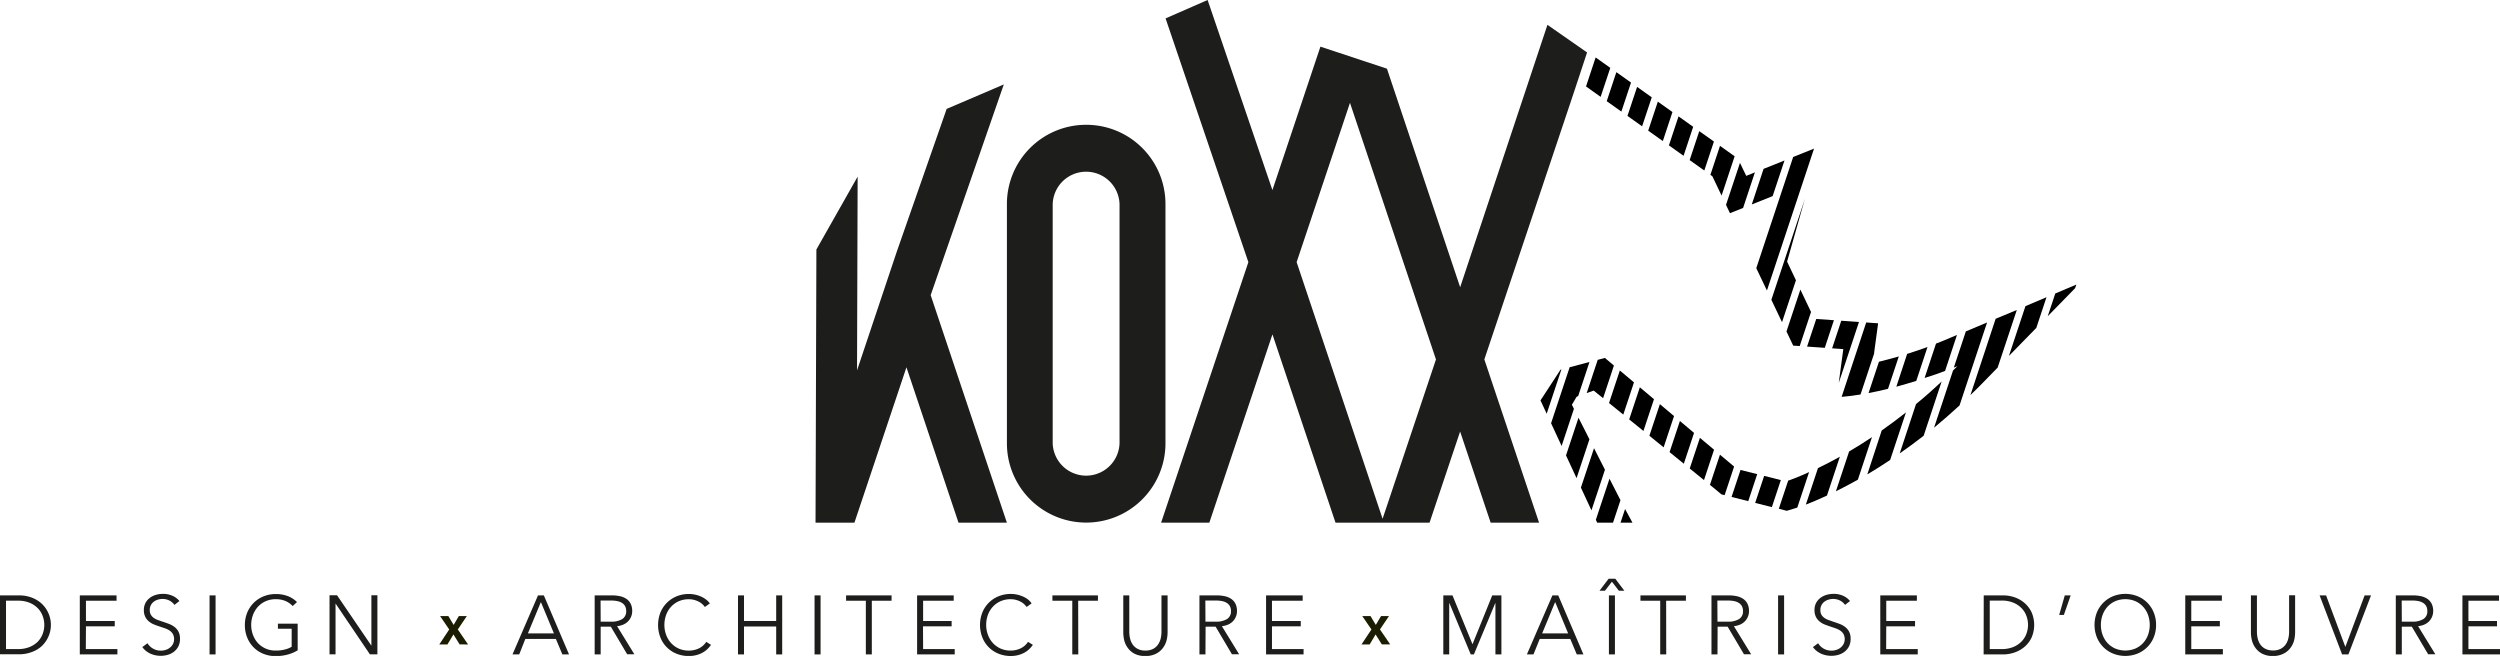 <svg xmlns="http://www.w3.org/2000/svg" id="Calque_1" data-name="Calque 1" viewBox="0 0 694.55 182.23"><defs><style>.cls-1{fill:#1d1d1b;}.cls-2{fill:#1c1d00;}</style></defs><title>LOGO KOXX</title><path class="cls-1" d="M73.62,372.15h5.45a9.73,9.73,0,0,1,3.07.51,8.53,8.53,0,0,1,2.78,1.54,7.88,7.88,0,0,1,2,2.57,8.07,8.07,0,0,1-2,9.73A8.53,8.53,0,0,1,82.14,388a9.73,9.73,0,0,1-3.07.51H73.62Zm1.67,14.92H78.6a8.44,8.44,0,0,0,3.24-.58A6.8,6.8,0,0,0,84.12,385a6.17,6.17,0,0,0,1.35-2.14,7.06,7.06,0,0,0,0-5,6.17,6.17,0,0,0-1.35-2.14,6.8,6.8,0,0,0-2.28-1.52,8.44,8.44,0,0,0-3.24-.58H75.29Z" transform="translate(-73.62 -206.74)"></path><path class="cls-1" d="M97.46,387.07h8.78v1.48H95.79v-16.4H106v1.48h-8.5v5.63h8v1.48h-8Z" transform="translate(-73.62 -206.74)"></path><path class="cls-1" d="M122.09,374.79a4.15,4.15,0,0,0-1.37-1.19,4.22,4.22,0,0,0-2-.46,4.36,4.36,0,0,0-1.22.19,3.39,3.39,0,0,0-1.14.57,2.78,2.78,0,0,0-1.13,2.33,2.51,2.51,0,0,0,.3,1.29,2.85,2.85,0,0,0,.79.87,4.48,4.48,0,0,0,1.13.59l1.33.47c.57.18,1.15.38,1.72.6a6.14,6.14,0,0,1,1.56.84,4.16,4.16,0,0,1,1.14,1.32,4.24,4.24,0,0,1,.43,2,4.51,4.51,0,0,1-.46,2.12,4.41,4.41,0,0,1-1.22,1.47,5.1,5.1,0,0,1-1.71.86,7.15,7.15,0,0,1-1.93.28,7.53,7.53,0,0,1-1.49-.15,6.82,6.82,0,0,1-1.41-.45,6.18,6.18,0,0,1-1.25-.77,5.39,5.39,0,0,1-1-1.06l1.44-1.07a4.28,4.28,0,0,0,3.75,2.06,4.05,4.05,0,0,0,1.27-.2,3.42,3.42,0,0,0,1.17-.6,3.27,3.27,0,0,0,.86-1,3.07,3.07,0,0,0,0-2.81,3,3,0,0,0-.89-.95,5.79,5.79,0,0,0-1.27-.63l-1.51-.51c-.54-.17-1.07-.37-1.6-.58a5.4,5.4,0,0,1-1.41-.85,3.85,3.85,0,0,1-1-1.28,4.12,4.12,0,0,1-.38-1.88,4.21,4.21,0,0,1,.47-2,4.33,4.33,0,0,1,1.24-1.41,5.18,5.18,0,0,1,1.69-.81,6.91,6.91,0,0,1,1.83-.26,6.35,6.35,0,0,1,2.85.59,5,5,0,0,1,1.79,1.4Z" transform="translate(-73.62 -206.74)"></path><path class="cls-1" d="M133.51,388.55h-1.67v-16.4h1.67Z" transform="translate(-73.62 -206.74)"></path><path class="cls-1" d="M154.93,375.11a6.08,6.08,0,0,0-2-1.4,6.93,6.93,0,0,0-2.71-.5,6.78,6.78,0,0,0-2.83.58,6.54,6.54,0,0,0-2.15,1.56,7.06,7.06,0,0,0-1.35,2.28,7.85,7.85,0,0,0-.48,2.73,7.76,7.76,0,0,0,.48,2.73,6.91,6.91,0,0,0,1.35,2.27,6.66,6.66,0,0,0,2.15,1.55,6.78,6.78,0,0,0,2.83.57,9.7,9.7,0,0,0,2.55-.3,6.38,6.38,0,0,0,1.88-.76v-5h-3.82V380h5.49v7.41a10.3,10.3,0,0,1-2.9,1.21,12.68,12.68,0,0,1-3.22.4,9,9,0,0,1-3.43-.65,8,8,0,0,1-2.71-1.8,8.31,8.31,0,0,1-1.77-2.72,9.21,9.21,0,0,1-.64-3.45,9,9,0,0,1,.65-3.45,8.2,8.2,0,0,1,4.51-4.52,8.79,8.79,0,0,1,3.39-.65,9.19,9.19,0,0,1,3.43.59,7.29,7.29,0,0,1,2.5,1.64Z" transform="translate(-73.62 -206.74)"></path><path class="cls-1" d="M176.8,386.12h0v-14h1.67v16.4h-2.09l-9.54-14.11h0v14.11h-1.67v-16.4h2.09Z" transform="translate(-73.62 -206.74)"></path><path class="cls-2" d="M201.32,385.77,199.59,383l-1.66,2.78h-2.27l2.76-4.16-2.53-3.72h2.29l1.47,2.45,1.44-2.45h2.22l-2.5,3.72,2.85,4.16Z" transform="translate(-73.62 -206.74)"></path><path class="cls-1" d="M217.87,388.55H216l7.09-16.4h1.62l7,16.4h-1.85l-1.81-4.31h-8.48Zm2.41-5.84h7.23L223.89,374Z" transform="translate(-73.62 -206.74)"></path><path class="cls-1" d="M240.5,388.55h-1.67v-16.4h4.82a10.55,10.55,0,0,1,2.24.23,5.31,5.31,0,0,1,1.78.75,3.59,3.59,0,0,1,1.17,1.36,4.47,4.47,0,0,1,.42,2,4.07,4.07,0,0,1-1.21,2.93,4.33,4.33,0,0,1-1.32.87,5.84,5.84,0,0,1-1.67.41l4.8,7.81h-2l-4.54-7.67H240.5Zm0-9.1h2.9a5.61,5.61,0,0,0,3.1-.73,2.46,2.46,0,0,0,1.09-2.19,2.86,2.86,0,0,0-.3-1.37,2.42,2.42,0,0,0-.84-.9,3.78,3.78,0,0,0-1.29-.51,8.06,8.06,0,0,0-1.69-.17h-3Z" transform="translate(-73.62 -206.74)"></path><path class="cls-1" d="M271.15,385.89a7.36,7.36,0,0,1-1,1.18,6.38,6.38,0,0,1-1.37,1,7.25,7.25,0,0,1-1.71.67A8.28,8.28,0,0,1,265,389a9,9,0,0,1-3.43-.65,8,8,0,0,1-4.48-4.52,9.55,9.55,0,0,1,0-6.9,8.2,8.2,0,0,1,4.51-4.52,8.79,8.79,0,0,1,3.39-.65,8.06,8.06,0,0,1,1.77.19,8.19,8.19,0,0,1,1.63.53,6.79,6.79,0,0,1,1.39.82,4.87,4.87,0,0,1,1.05,1.08l-1.39,1a4.06,4.06,0,0,0-.69-.79,4.65,4.65,0,0,0-1-.69,6.2,6.2,0,0,0-1.27-.49,5.68,5.68,0,0,0-1.47-.19,6.89,6.89,0,0,0-2.86.58,6.53,6.53,0,0,0-3.48,3.83,8.08,8.08,0,0,0-.47,2.73,7.85,7.85,0,0,0,.48,2.73,7,7,0,0,0,1.35,2.27,6.61,6.61,0,0,0,2.14,1.56,6.86,6.86,0,0,0,2.84.57,6.38,6.38,0,0,0,2.69-.58,5,5,0,0,0,2.13-1.85Z" transform="translate(-73.62 -206.74)"></path><path class="cls-1" d="M278.65,372.15h1.67v7.11h8.94v-7.11h1.67v16.4h-1.67v-7.76h-8.94v7.76h-1.67Z" transform="translate(-73.62 -206.74)"></path><path class="cls-1" d="M301.59,388.55h-1.67v-16.4h1.67Z" transform="translate(-73.62 -206.74)"></path><path class="cls-1" d="M315.83,388.55h-1.66V373.63h-5.49v-1.48h12.64v1.48h-5.49Z" transform="translate(-73.62 -206.74)"></path><path class="cls-1" d="M330.08,387.07h8.78v1.48H328.41v-16.4h10.17v1.48h-8.5v5.63H338v1.48h-7.95Z" transform="translate(-73.62 -206.74)"></path><path class="cls-1" d="M360.57,385.89a7.36,7.36,0,0,1-1,1.18,6.38,6.38,0,0,1-1.37,1,7.61,7.61,0,0,1-1.71.67,8.28,8.28,0,0,1-2.05.25,9,9,0,0,1-3.43-.65,8,8,0,0,1-4.48-4.52,9.55,9.55,0,0,1,0-6.9,8.14,8.14,0,0,1,4.5-4.52,8.87,8.87,0,0,1,3.4-.65,8.06,8.06,0,0,1,1.77.19,8.41,8.41,0,0,1,1.63.53,6.79,6.79,0,0,1,1.39.82,4.87,4.87,0,0,1,1,1.08l-1.39,1a4.06,4.06,0,0,0-.69-.79,4.48,4.48,0,0,0-1-.69,5.9,5.9,0,0,0-1.26-.49,5.68,5.68,0,0,0-1.47-.19,6.89,6.89,0,0,0-2.86.58,6.5,6.5,0,0,0-2.14,1.56,6.75,6.75,0,0,0-1.35,2.27,8.07,8.07,0,0,0-.46,2.73,7.85,7.85,0,0,0,.48,2.73,6.84,6.84,0,0,0,1.35,2.27,6.61,6.61,0,0,0,2.14,1.56,6.83,6.83,0,0,0,2.84.57,6.38,6.38,0,0,0,2.69-.58,5,5,0,0,0,2.13-1.85Z" transform="translate(-73.62 -206.74)"></path><path class="cls-1" d="M373.19,388.55h-1.67V373.63H366v-1.48h12.65v1.48h-5.49Z" transform="translate(-73.62 -206.74)"></path><path class="cls-1" d="M391.82,389a6.44,6.44,0,0,1-3-.64,5.28,5.28,0,0,1-1.87-1.61,5.91,5.91,0,0,1-1-2.12,10,10,0,0,1-.26-2.17V372.15h1.67v10.1a7.73,7.73,0,0,0,.23,1.93,4.7,4.7,0,0,0,.75,1.67,3.88,3.88,0,0,0,1.38,1.18,4.48,4.48,0,0,0,2.11.45,4.54,4.54,0,0,0,2.11-.45,3.76,3.76,0,0,0,1.37-1.18,4.9,4.9,0,0,0,.76-1.67,8.22,8.22,0,0,0,.23-1.93v-10.1H398v10.28a9.47,9.47,0,0,1-.27,2.17,6.07,6.07,0,0,1-1,2.12,5.44,5.44,0,0,1-1.89,1.61A6.43,6.43,0,0,1,391.82,389Z" transform="translate(-73.62 -206.74)"></path><path class="cls-1" d="M408.52,388.55h-1.67v-16.4h4.82a10.55,10.55,0,0,1,2.24.23,5.31,5.31,0,0,1,1.78.75,3.59,3.59,0,0,1,1.17,1.36,4.47,4.47,0,0,1,.42,2,4.07,4.07,0,0,1-1.21,2.93,4.33,4.33,0,0,1-1.32.87,5.84,5.84,0,0,1-1.67.41l4.8,7.81h-2l-4.54-7.67h-2.78Zm0-9.1h2.9a5.61,5.61,0,0,0,3.1-.73,2.48,2.48,0,0,0,1.09-2.19,2.86,2.86,0,0,0-.3-1.37,2.42,2.42,0,0,0-.84-.9,3.78,3.78,0,0,0-1.29-.51,8.13,8.13,0,0,0-1.69-.17h-3Z" transform="translate(-73.62 -206.74)"></path><path class="cls-1" d="M427,387.07h8.78v1.48H425.36v-16.4h10.17v1.48H427v5.63H435v1.48H427Z" transform="translate(-73.62 -206.74)"></path><path class="cls-2" d="M457.52,385.77,455.79,383l-1.65,2.78h-2.27l2.76-4.16-2.54-3.72h2.29l1.47,2.45,1.45-2.45h2.21L457,381.61l2.85,4.16Z" transform="translate(-73.62 -206.74)"></path><path class="cls-1" d="M482.71,385.72h0l5.48-13.57h2.55v16.4h-1.66V374.3h-.05l-5.93,14.25h-.88l-5.93-14.25h-.05v14.25H474.6v-16.4h2.55Z" transform="translate(-73.62 -206.74)"></path><path class="cls-1" d="M499.65,388.55h-1.83l7.09-16.4h1.62l7,16.4h-1.85l-1.81-4.31h-8.48Zm2.41-5.84h7.22L505.67,374Z" transform="translate(-73.62 -206.74)"></path><path class="cls-1" d="M524.9,370.85h-1.53l-1.93-2.5-1.92,2.5H518l2.53-3.33h1.85Zm-2.62,17.7h-1.67v-16.4h1.67Z" transform="translate(-73.62 -206.74)"></path><path class="cls-1" d="M536.53,388.55h-1.67V373.63h-5.49v-1.48H542v1.48h-5.49Z" transform="translate(-73.62 -206.74)"></path><path class="cls-1" d="M550.77,388.55H549.1v-16.4h4.82a10.48,10.48,0,0,1,2.24.23,5.31,5.31,0,0,1,1.78.75,3.59,3.59,0,0,1,1.17,1.36,4.47,4.47,0,0,1,.42,2,4.07,4.07,0,0,1-1.21,2.93,4.33,4.33,0,0,1-1.32.87,5.84,5.84,0,0,1-1.67.41l4.8,7.81h-2l-4.54-7.67h-2.78Zm0-9.1h2.9a5.59,5.59,0,0,0,3.1-.73,2.46,2.46,0,0,0,1.09-2.19,2.86,2.86,0,0,0-.3-1.37,2.42,2.42,0,0,0-.84-.9,3.78,3.78,0,0,0-1.29-.51,8.06,8.06,0,0,0-1.69-.17h-3Z" transform="translate(-73.62 -206.74)"></path><path class="cls-1" d="M569.28,388.55h-1.67v-16.4h1.67Z" transform="translate(-73.62 -206.74)"></path><path class="cls-1" d="M586.21,374.79a3.92,3.92,0,0,0-1.36-1.19,4.22,4.22,0,0,0-2-.46,4.36,4.36,0,0,0-1.22.19,3.39,3.39,0,0,0-1.14.57,2.78,2.78,0,0,0-1.13,2.33,2.62,2.62,0,0,0,.29,1.29,3,3,0,0,0,.8.87,4.38,4.38,0,0,0,1.14.59c.42.16.86.31,1.32.47s1.15.38,1.72.6a6.14,6.14,0,0,1,1.56.84,4.16,4.16,0,0,1,1.14,1.32,4.24,4.24,0,0,1,.43,2,4.51,4.51,0,0,1-.46,2.12,4.41,4.41,0,0,1-1.22,1.47,5.1,5.1,0,0,1-1.71.86,7.15,7.15,0,0,1-1.93.28,7.53,7.53,0,0,1-1.49-.15,6.82,6.82,0,0,1-1.41-.45,6.18,6.18,0,0,1-1.25-.77,5.39,5.39,0,0,1-1-1.06l1.44-1.07a4.28,4.28,0,0,0,3.75,2.06,4.05,4.05,0,0,0,1.27-.2,3.42,3.42,0,0,0,1.17-.6,3.27,3.27,0,0,0,.86-1,3.07,3.07,0,0,0,0-2.81,3,3,0,0,0-.89-.95,5.65,5.65,0,0,0-1.28-.63c-.47-.17-1-.34-1.5-.51s-1.08-.37-1.6-.58a5.25,5.25,0,0,1-1.41-.85,3.85,3.85,0,0,1-1-1.28,4.25,4.25,0,0,1-.38-1.88,4.21,4.21,0,0,1,.47-2,4.33,4.33,0,0,1,1.24-1.41,5.18,5.18,0,0,1,1.69-.81,6.91,6.91,0,0,1,1.83-.26,6.35,6.35,0,0,1,2.85.59,5,5,0,0,1,1.79,1.4Z" transform="translate(-73.62 -206.74)"></path><path class="cls-1" d="M597.63,387.07h8.78v1.48H596v-16.4h10.17v1.48h-8.51v5.63h8v1.48h-8Z" transform="translate(-73.62 -206.74)"></path><path class="cls-1" d="M624.74,372.15h5.44a9.73,9.73,0,0,1,3.07.51A8.33,8.33,0,0,1,636,374.2a7.77,7.77,0,0,1,2,2.57,8.84,8.84,0,0,1,0,7.17,7.84,7.84,0,0,1-2,2.56,8.33,8.33,0,0,1-2.78,1.54,9.73,9.73,0,0,1-3.07.51h-5.44Zm1.67,14.92h3.31a8.43,8.43,0,0,0,3.23-.58,6.7,6.7,0,0,0,2.28-1.52,6.05,6.05,0,0,0,1.36-2.14,7.06,7.06,0,0,0,0-5,6.05,6.05,0,0,0-1.36-2.14,6.7,6.7,0,0,0-2.28-1.52,8.43,8.43,0,0,0-3.23-.58h-3.31Z" transform="translate(-73.62 -206.74)"></path><path class="cls-1" d="M647,377.59H645.7l1.56-5.44h1.64Z" transform="translate(-73.62 -206.74)"></path><path class="cls-1" d="M672.62,380.35a8.83,8.83,0,0,1-.65,3.45,8.14,8.14,0,0,1-4.5,4.52,9.19,9.19,0,0,1-6.79,0,8.13,8.13,0,0,1-2.71-1.8,8.23,8.23,0,0,1-1.8-2.72,9.48,9.48,0,0,1,0-6.9,8.23,8.23,0,0,1,1.8-2.72,8.13,8.13,0,0,1,2.71-1.8,9.19,9.19,0,0,1,6.79,0,8.14,8.14,0,0,1,4.5,4.52A8.83,8.83,0,0,1,672.62,380.35Zm-1.76,0a8.07,8.07,0,0,0-.46-2.73,6.89,6.89,0,0,0-1.35-2.28,6.5,6.5,0,0,0-2.14-1.56,7.22,7.22,0,0,0-5.67,0,6.54,6.54,0,0,0-2.15,1.56,7,7,0,0,0-1.34,2.28,8.07,8.07,0,0,0-.46,2.73,8,8,0,0,0,.46,2.73,6.89,6.89,0,0,0,1.34,2.27,6.66,6.66,0,0,0,2.15,1.55,7.34,7.34,0,0,0,5.67,0,6.62,6.62,0,0,0,2.14-1.55,6.75,6.75,0,0,0,1.35-2.27A8,8,0,0,0,670.86,380.36Z" transform="translate(-73.62 -206.74)"></path><path class="cls-1" d="M682.4,387.07h8.78v1.48H680.73v-16.4H690.9v1.48h-8.5v5.63h7.94v1.48H682.4Z" transform="translate(-73.62 -206.74)"></path><path class="cls-1" d="M705.12,389a6.42,6.42,0,0,1-3-.64,5.4,5.4,0,0,1-1.88-1.61,6.07,6.07,0,0,1-1-2.12,9.47,9.47,0,0,1-.27-2.17V372.15h1.67v10.1a8.22,8.22,0,0,0,.23,1.93,4.9,4.9,0,0,0,.76,1.67A3.76,3.76,0,0,0,703,387a4.54,4.54,0,0,0,2.11.45,4.48,4.48,0,0,0,2.11-.45,3.88,3.88,0,0,0,1.38-1.18,4.7,4.7,0,0,0,.75-1.67,7.73,7.73,0,0,0,.23-1.93v-10.1h1.67v10.28a10,10,0,0,1-.26,2.17,5.91,5.91,0,0,1-1,2.12,5.31,5.31,0,0,1-1.88,1.61A6.48,6.48,0,0,1,705.12,389Z" transform="translate(-73.62 -206.74)"></path><path class="cls-1" d="M725.18,386.4h.05l5.33-14.25h1.78l-6.28,16.4H724.3l-6.25-16.4h1.8Z" transform="translate(-73.62 -206.74)"></path><path class="cls-1" d="M740.89,388.55h-1.67v-16.4H744a10.55,10.55,0,0,1,2.24.23,5.31,5.31,0,0,1,1.78.75,3.59,3.59,0,0,1,1.17,1.36,4.47,4.47,0,0,1,.42,2,4.07,4.07,0,0,1-1.21,2.93,4.33,4.33,0,0,1-1.32.87,5.84,5.84,0,0,1-1.67.41l4.8,7.81h-2l-4.54-7.67h-2.78Zm0-9.1h2.9a5.61,5.61,0,0,0,3.1-.73,2.46,2.46,0,0,0,1.09-2.19,2.86,2.86,0,0,0-.3-1.37,2.42,2.42,0,0,0-.84-.9,3.78,3.78,0,0,0-1.29-.51,8.06,8.06,0,0,0-1.69-.17h-3Z" transform="translate(-73.62 -206.74)"></path><path class="cls-1" d="M759.4,387.07h8.78v1.48H757.73v-16.4H767.9v1.48h-8.5v5.63h7.94v1.48H759.4Z" transform="translate(-73.62 -206.74)"></path><path class="cls-1" d="M375.36,241.41h0a22,22,0,0,0-22,22v66.49a22,22,0,0,0,44.05,0V263.43A22,22,0,0,0,375.36,241.41Zm9.29,22v66.49a9.29,9.29,0,0,1-18.57,0V263.43a9.29,9.29,0,0,1,18.57,0Z" transform="translate(-73.62 -206.74)"></path><path class="cls-1" d="M352.5,230.19l-2.81,1.21-12.53,5.36-.54.24-13.9,39.78-11,32.86.17-53.83-11.46,20.24-.24,75.89H311l14.45-43.16,14.46,43.16h13.44l-21.17-63.2Z" transform="translate(-73.62 -206.74)"></path><path class="cls-1" d="M503.53,213.64l-24.25,72.9-20.34-60.72-18.48-6.12-13.34,39.85-18-52.81-11.68,5.11,23,67.72-24.24,72.37H409.6l17.53-52.31,17.52,52.31h26.13l8.49-25.31,8.48,25.31H501.2L486,306.59l24.91-74.28,3.63-11Zm-45.8,137.23-23.88-71.3,14.82-44.26,23.89,71.29Z" transform="translate(-73.62 -206.74)"></path><polygon points="490.89 80.71 503.98 41.28 498.18 43.61 487.93 74.5 490.89 80.71"></polygon><polygon points="438.54 116.06 435.07 126.52 438 132.84 441.58 122.04 438.54 116.06"></polygon><polygon points="445.87 99.44 443.88 99.97 440.81 109.21 442.76 108.51 445.37 110.63 448.38 101.55 445.87 99.44"></polygon><polygon points="480.62 59.23 484.27 57.77 487.55 47.88 485.14 48.86 483.7 45.87 483.4 45.25 479.52 56.92 480.62 59.23"></polygon><polygon points="495.08 89.51 498.95 77.86 496.49 72.68 501.13 56.32 501.49 55.09 492.12 83.29 495.08 89.51"></polygon><polygon points="498.19 96.02 500 96.14 503.14 86.67 500.18 80.45 496.32 92.09 498.19 96.02"></polygon><polygon points="461.97 39.19 464.64 31.13 460.58 28.24 457.9 36.3 461.97 39.19"></polygon><polygon points="467.73 43.28 470.4 35.23 466.33 32.33 463.66 40.39 467.73 43.28"></polygon><polygon points="436.7 112.45 438.03 110.21 438.44 110.06 441.59 100.57 436.08 102.03 430.92 117.58 433.85 123.9 437.27 113.58 436.7 112.45"></polygon><polygon points="454.82 24.14 452.14 32.2 456.21 35.09 458.89 27.04 454.82 24.14"></polygon><polygon points="473.49 47.37 476.16 39.32 472.09 36.43 469.42 44.48 473.49 47.37"></polygon><polygon points="475.73 48.97 478.29 54.34 481.92 43.41 481.09 42.83 477.85 40.52 475.18 48.58 475.73 48.97"></polygon><polygon points="492.48 54.48 495.77 44.58 489.96 46.91 486.68 56.8 492.48 54.48"></polygon><polygon points="452.62 116.52 456.58 119.73 459.51 110.91 455.58 107.6 452.62 116.52"></polygon><polygon points="562.71 85.05 558.12 98.88 565.73 91.09 568.56 82.57 562.71 85.05"></polygon><path d="M596.4,326.33l-4,12.2c2-1.19,4.13-2.51,6.34-4l4.39-13.21Q599.65,324.07,596.4,326.33Z" transform="translate(-73.62 -206.74)"></path><path d="M628.05,295.3l-7,21.19c1-.94,1.92-1.87,2.89-2.85l4.67-4.78,5.32-16Z" transform="translate(-73.62 -206.74)"></path><polygon points="571 81.54 568.9 87.85 576.51 80.06 576.85 79.06 571 81.54"></polygon><path d="M605.93,319,601.4,332.7c2.16-1.5,4.38-3.12,6.65-4.9l5-15.08Q609.44,316.14,605.93,319Z" transform="translate(-73.62 -206.74)"></path><polygon points="450.02 102.93 447.02 111.97 450.98 115.18 453.95 106.23 450.02 102.93"></polygon><path d="M614,309.79l3.31-10-3.63,1.54s-.87.36-2.2.87l-3.17,9.55C610.59,311.06,612.53,310.36,614,309.79Z" transform="translate(-73.62 -206.74)"></path><polygon points="506.96 96.63 509.5 88.96 504.59 88.62 502.04 96.29 506.96 96.63"></polygon><path d="M619.77,298.81l-3.34,10.05,1-.39c-.41.42-.81.8-1.22,1.21l-5.27,15.88c2.32-1.9,4.69-4,7.08-6.18l7.65-23.05Z" transform="translate(-73.62 -206.74)"></path><polygon points="512.11 96.99 510.84 106.38 516.46 89.45 512.77 89.19 511.54 89.11 509 96.77 512.11 96.99"></polygon><path d="M606,312.56l3.12-9.42c-1.59.58-3.5,1.24-5.66,1.92l-3,9.11C602.39,313.65,604.26,313.1,606,312.56Z" transform="translate(-73.62 -206.74)"></path><path d="M598.15,314.76l3-9c-1.75.52-3.61,1-5.52,1.48l-2.89,8.7C594.56,315.61,596.38,315.2,598.15,314.76Z" transform="translate(-73.62 -206.74)"></path><path d="M590.51,316.34l3.79-11.41,0-.25,1.1-8.12-3.31-.23L585.26,317C587,316.85,588.75,316.63,590.51,316.34Z" transform="translate(-73.62 -206.74)"></path><polygon points="472.27 121.64 469.44 130.16 473.4 133.38 476.2 124.94 472.27 121.64"></polygon><polygon points="477.84 126.32 475.05 134.71 476.7 136.05 478.24 137.34 479.13 137.57 481.77 129.62 477.84 126.32"></polygon><polygon points="466.71 116.96 463.84 125.61 467.8 128.83 470.64 120.27 466.71 116.96"></polygon><polygon points="490.12 132.21 487.62 139.72 492.26 140.89 494.75 133.38 490.12 132.21"></polygon><polygon points="461.15 112.28 458.23 121.06 462.19 124.28 465.08 115.59 461.15 112.28"></polygon><polygon points="443.3 15.96 440.63 24.02 444.69 26.91 447.37 18.85 443.3 15.96"></polygon><path d="M587.34,332.17l-3.67,11.06c1.85-.91,3.89-2,6.1-3.22l3.92-11.82C591.47,329.66,589.34,331,587.34,332.17Z" transform="translate(-73.62 -206.74)"></path><polygon points="453.53 145.21 451.48 141.41 450.21 145.21 453.53 145.21"></polygon><path d="M570.52,340.24l-.1,0-2.61,7.84,2.21.57,2.57-.78.36-.12,3.27-9.85C573.51,339.15,571.52,339.89,570.52,340.24Z" transform="translate(-73.62 -206.74)"></path><polygon points="433.55 102.7 427.98 111.24 429.7 114.95 433.79 102.64 433.55 102.7"></polygon><path d="M578.69,336.79l-3.37,10.14c1.41-.54,3.4-1.36,5.86-2.51l3.59-10.79C582.54,334.87,580.5,335.92,578.69,336.79Z" transform="translate(-73.62 -206.74)"></path><polygon points="483.55 130.56 481.06 138.06 485.7 139.23 488.19 131.73 483.55 130.56"></polygon><polygon points="447.15 132.99 443.36 144.41 443.73 145.21 448.13 145.21 450.2 138.96 447.15 132.99"></polygon><polygon points="449.06 20.05 446.38 28.11 450.45 31 453.13 22.94 449.06 20.05"></polygon><polygon points="442.85 124.52 439.21 135.47 442.14 141.79 445.89 130.5 442.85 124.52"></polygon></svg>